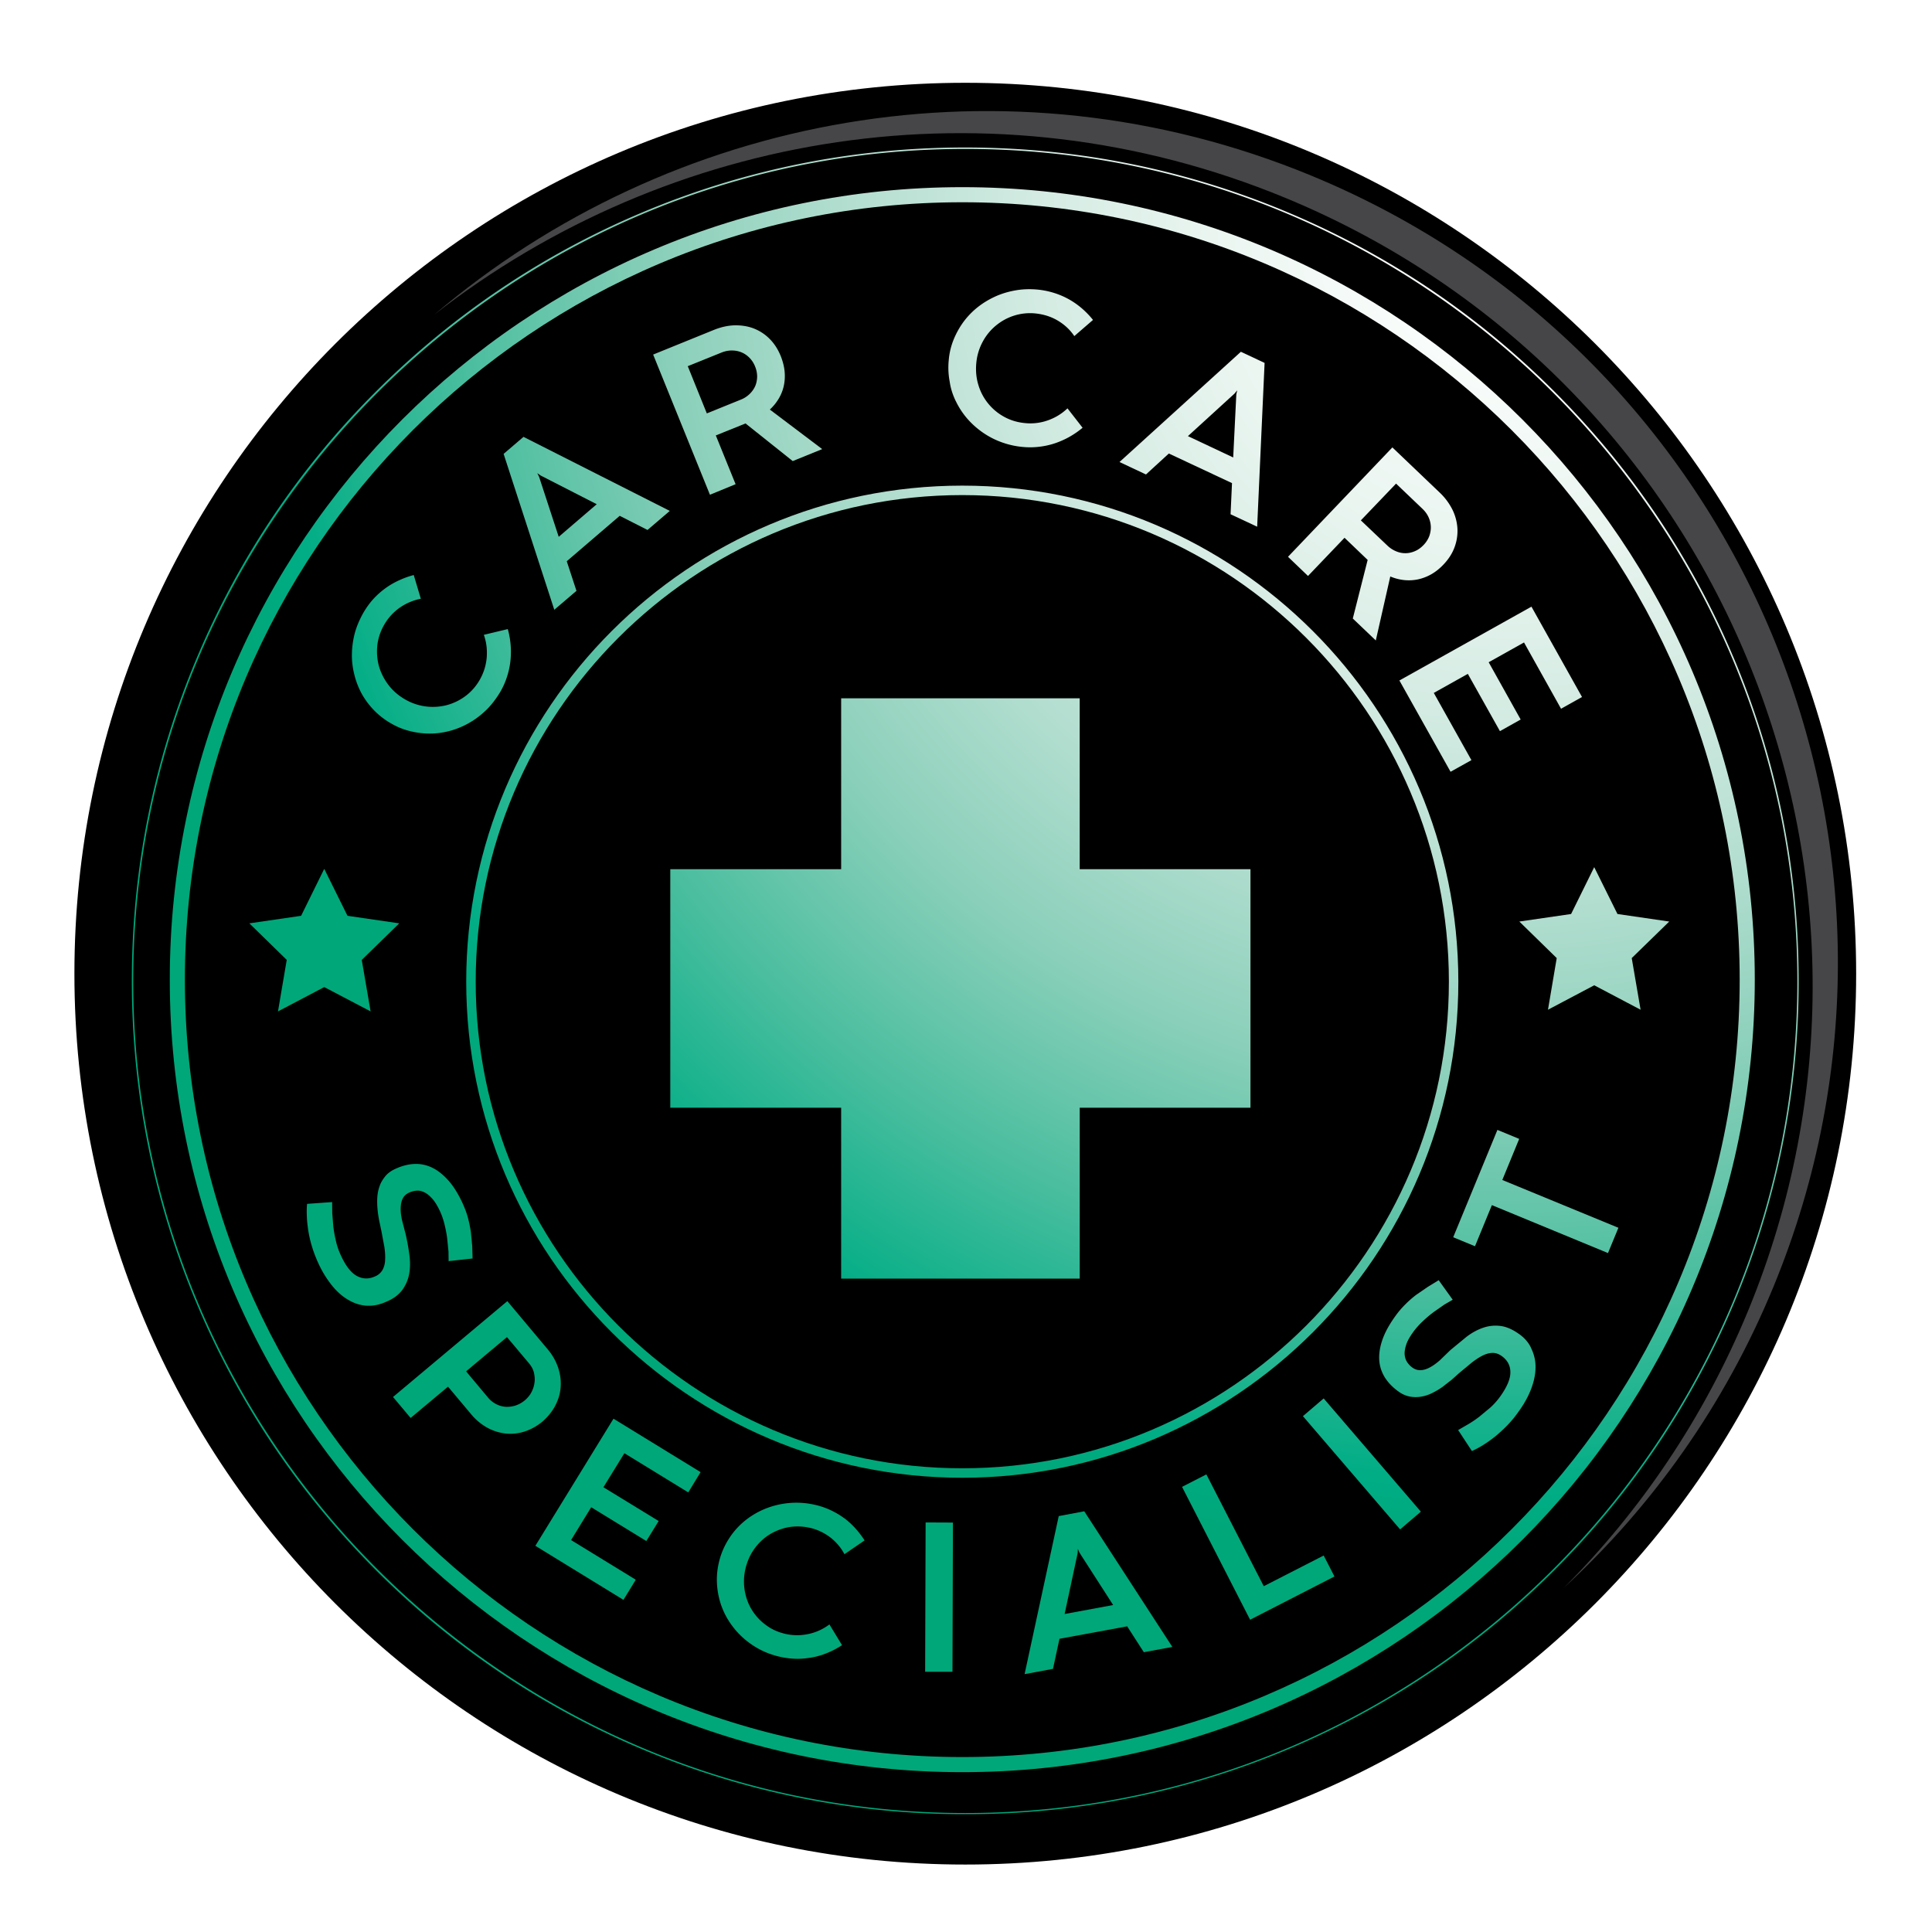 <svg xmlns="http://www.w3.org/2000/svg" xmlns:xlink="http://www.w3.org/1999/xlink" width="116" height="116" fill="none"><g filter="url(#A)"><path d="M57.957 107.281c29.172 0 52.82-23.649 52.82-52.821S87.129 1.64 57.957 1.64 5.137 25.289 5.137 54.46s23.648 52.821 52.82 52.821z" fill="#000" stroke="#000" stroke-width="1.338" stroke-miterlimit="10"/><path d="M104.058 35.417c-2.518-5.957-6.13-11.309-10.727-15.906s-9.95-8.201-15.907-10.719C71.259 6.18 64.705 4.856 57.95 4.856S44.64 6.18 38.475 8.791c-5.957 2.518-11.309 6.13-15.906 10.719s-8.202 9.942-10.719 15.906c-2.611 6.165-3.935 12.719-3.935 19.475s1.324 13.309 3.935 19.475c2.518 5.957 6.13 11.309 10.72 15.906a49.84 49.84 0 0 0 15.906 10.72 49.67 49.67 0 0 0 19.475 3.935 49.67 49.67 0 0 0 19.475-3.935 49.96 49.96 0 0 0 15.907-10.72 49.91 49.91 0 0 0 10.727-15.906 49.67 49.67 0 0 0 3.935-19.475c0-6.755-1.324-13.302-3.935-19.475zm-46.101 69.439C30.41 104.856 8 82.446 8 54.899S30.41 4.942 57.957 4.942s49.957 22.41 49.957 49.957-22.41 49.957-49.957 49.957z" fill="url(#B)"/><path d="M57.777 7.237c-26.237 0-47.583 21.345-47.583 47.583s21.345 47.583 47.583 47.583S105.36 81.058 105.36 54.82 84.014 7.237 57.777 7.237zm0 94.259c-25.734 0-46.676-20.935-46.676-46.676S32.036 8.144 57.777 8.144c25.734 0 46.676 20.935 46.676 46.676s-20.942 46.676-46.676 46.676z" fill="url(#B)"/><path d="M87.561 54.942c0-16.424-13.36-29.784-29.784-29.784s-29.784 13.36-29.784 29.784 13.36 29.784 29.784 29.784 29.784-13.36 29.784-29.784zM57.777 84.158c-16.108 0-29.216-13.108-29.216-29.216s13.108-29.216 29.216-29.216 29.216 13.108 29.216 29.216-13.108 29.216-29.216 29.216z" fill="url(#B)"/><path d="M24.158 73.446a2.35 2.35 0 0 0 .41-.964c.065-.353.065-.727.014-1.129a13.59 13.59 0 0 0-.223-1.237l-.223-.863c-.058-.266-.086-.511-.079-.727s.043-.403.122-.561.209-.281.389-.36a1.28 1.28 0 0 1 .432-.115c.151-.014.309.014.468.094.158.072.317.201.475.374s.309.417.46.734a4.35 4.35 0 0 1 .281.799 7.29 7.29 0 0 1 .165.863l.079.791.007.575 1.439-.158-.022-.755-.079-.827c-.043-.288-.101-.575-.18-.87s-.194-.59-.331-.892c-.266-.568-.554-1.029-.87-1.374s-.64-.597-.986-.755a2.2 2.2 0 0 0-1.065-.201c-.367.022-.734.122-1.108.295-.252.115-.46.266-.604.446s-.266.374-.338.59c-.079.216-.122.439-.137.676s-.007.475.014.712.058.468.101.691l.13.611.18.964c.043.295.058.554.043.791a1.32 1.32 0 0 1-.158.59.92.92 0 0 1-.439.381c-.381.173-.741.165-1.094-.022-.353-.194-.676-.604-.971-1.252-.122-.266-.223-.547-.288-.842-.072-.295-.122-.583-.158-.863l-.065-.813-.007-.669-1.504.108c-.022.23-.029.475-.014.748.007.273.043.561.086.863a7.3 7.3 0 0 0 .223.957c.101.331.23.669.389 1.014a6.36 6.36 0 0 0 .813 1.324c.302.374.633.662.986.863.352.209.719.324 1.101.345s.777-.058 1.166-.237c.432-.173.755-.424.971-.712z" fill="url(#B)"/><path d="M33.345 80.381c.187-.36.295-.727.317-1.108.029-.381-.022-.77-.151-1.158a3.39 3.39 0 0 0-.626-1.101l-2.424-2.892-6.863 5.755 1.057 1.259 2.245-1.878 1.389 1.655a3.37 3.37 0 0 0 .964.806 2.98 2.98 0 0 0 1.108.353c.381.036.762 0 1.137-.122a3.23 3.23 0 0 0 1.079-.604c.324-.288.583-.604.77-.964zm-1.252-1.374c-.022.201-.086.389-.18.576s-.237.352-.403.496a1.7 1.7 0 0 1-.554.309 1.69 1.69 0 0 1-.59.079c-.194-.014-.389-.065-.568-.158s-.345-.216-.482-.381l-1.331-1.59 2.453-2.057 1.331 1.583c.137.166.237.345.288.547.043.202.065.403.036.597z" fill="url(#C)"/><path d="M32.144 88.813l5.288 3.245.741-1.209-3.885-2.381 1.209-1.971 3.309 2.029.741-1.201-3.317-2.029 1.259-2.043 3.835 2.352.741-1.216-5.23-3.209-4.691 7.633z" fill="url(#D)"/><path d="M50.662 87.137c-.252-.187-.532-.345-.827-.482a4.59 4.59 0 0 0-.964-.317 4.98 4.98 0 0 0-1.295-.108c-.424.022-.834.094-1.23.216s-.763.288-1.115.504a4.61 4.61 0 0 0-.942.763c-.281.295-.511.626-.712.993-.194.367-.345.763-.432 1.187-.093.424-.122.842-.093 1.259s.108.813.237 1.194a4.64 4.64 0 0 0 .54 1.086c.23.338.496.647.806.921a4.91 4.91 0 0 0 1.029.705c.381.194.791.338 1.23.432.345.072.691.108 1.022.108a5.27 5.27 0 0 0 .964-.108c.309-.065.611-.165.892-.288a5.08 5.08 0 0 0 .784-.424l-.755-1.245c-.367.273-.777.468-1.23.568s-.914.108-1.381.007c-.432-.094-.82-.259-1.165-.511a3.2 3.2 0 0 1-.849-.885c-.223-.345-.374-.734-.453-1.158a3.35 3.35 0 0 1 .022-1.309c.101-.453.273-.856.518-1.209s.547-.648.892-.871a3.35 3.35 0 0 1 1.137-.46c.417-.079.842-.072 1.273.014a3.18 3.18 0 0 1 1.259.568 3.09 3.09 0 0 1 .878 1.029l1.209-.827a5.5 5.5 0 0 0-.561-.734 4.69 4.69 0 0 0-.683-.619z" fill="url(#E)"/><path d="M55.547 96.374h1.64l.029-8.957-1.64-.007-.029 8.964z" fill="url(#F)"/><path d="M63.568 87.029l-2.05 9.489 1.705-.317.389-1.806 4.065-.748 1 1.554 1.712-.317-5.288-8.144-1.532.288zm.353 5.878l.784-3.662.007-.237h.007l.094.216 2.022 3.144-2.914.54z" fill="url(#C)"/><path d="M75.878 91.237l-3.446-6.712-1.46.748 4.086 7.978 5.065-2.597-.647-1.259-3.597 1.842z" fill="url(#G)"/><path d="M78.23 81.029l5.835 6.798 1.245-1.065-5.835-6.799-1.245 1.065z" fill="url(#H)"/><path d="M91.201 76.094c-.389-.281-.763-.439-1.115-.482s-.705-.007-1.036.108c-.338.115-.669.295-.993.54l-.971.799-.64.619c-.209.18-.403.324-.597.424-.187.101-.374.158-.547.165-.18.007-.345-.043-.504-.158-.122-.086-.223-.194-.309-.324s-.137-.281-.151-.453.022-.374.094-.597.216-.475.417-.755a4.55 4.55 0 0 1 .561-.633c.216-.209.439-.396.669-.568l.648-.453.496-.288-.842-1.173-.647.396-.683.468a6.25 6.25 0 0 0-.669.583c-.216.216-.424.453-.611.719-.367.511-.626.986-.777 1.432s-.209.856-.18 1.23.151.719.345 1.029c.201.309.468.583.799.82a1.7 1.7 0 0 0 .683.309 1.98 1.98 0 0 0 .684.007 2.3 2.3 0 0 0 .662-.216c.216-.108.417-.223.611-.36l.554-.432.468-.417.755-.626c.237-.18.453-.324.662-.425s.403-.151.59-.151.367.065.547.194c.338.245.511.568.511.964.007.396-.201.885-.611 1.46-.173.237-.367.46-.59.662l-.676.561c-.23.173-.453.324-.676.453l-.583.338.827 1.259c.209-.093.432-.209.662-.352a7.74 7.74 0 0 0 .712-.504 8.66 8.66 0 0 0 .727-.662c.245-.252.475-.525.691-.834.331-.453.583-.907.755-1.353s.266-.878.273-1.281a2.49 2.49 0 0 0-.237-1.13c-.144-.36-.403-.662-.755-.914z" fill="url(#I)"/><path d="M91.216 64.381l-1.309-.54-2.655 6.446 1.309.539 1.014-2.468 6.971 2.878.626-1.518-6.971-2.87 1.014-2.468z" fill="url(#J)"/><path d="M19.468 55.266l2.784 1.46-.532-3.093 2.252-2.194-3.108-.453-1.396-2.82-1.389 2.82-3.108.453 2.245 2.194-.525 3.093 2.777-1.46z" fill="url(#K)"/><path d="M21.719 37.655c.201.36.446.691.741.993a4.55 4.55 0 0 0 1.014.784c.381.223.777.381 1.187.475.41.101.82.144 1.23.137s.813-.072 1.216-.187c.396-.115.777-.281 1.137-.496.36-.209.691-.475 1-.777.302-.309.568-.662.799-1.05a4.65 4.65 0 0 0 .417-.957 4.67 4.67 0 0 0 .194-.964 5.23 5.23 0 0 0 0-.95 5.14 5.14 0 0 0-.165-.892l-1.439.345c.158.439.209.892.173 1.367a3.24 3.24 0 0 1-.417 1.331c-.223.388-.504.712-.849.971s-.719.439-1.115.547a3.34 3.34 0 0 1-1.259.086 3.31 3.31 0 0 1-1.259-.424c-.403-.23-.741-.525-1.007-.878a3.41 3.41 0 0 1-.568-1.13c-.108-.403-.137-.813-.094-1.245a3.2 3.2 0 0 1 .41-1.223 3.18 3.18 0 0 1 .943-1.036 3.3 3.3 0 0 1 1.259-.532l-.425-1.424a5.31 5.31 0 0 0-.878.316 4.67 4.67 0 0 0-.82.475 4.74 4.74 0 0 0-.727.647c-.223.245-.424.525-.604.835-.223.396-.396.798-.511 1.216-.108.417-.165.834-.173 1.252s.043.827.144 1.23c.101.417.252.799.446 1.158z" fill="url(#B)"/><path d="M34.612 31.475l-.583-1.777 3.18-2.727 1.669.849 1.338-1.144-8.784-4.446-1.194 1.022 3.043 9.36 1.331-1.137zm-2.352-7.065l.194.137 3.374 1.727-2.281 1.957-1.18-3.604-.108-.216z" fill="url(#B)"/><path d="M44.166 25.072l-1.187-2.928 1.784-.719 2.834 2.259 1.77-.719-3.144-2.374c.216-.201.396-.424.54-.669s.245-.504.302-.777.072-.561.043-.856-.108-.597-.23-.907c-.166-.41-.389-.755-.669-1.036s-.604-.489-.957-.626c-.36-.137-.741-.194-1.151-.187-.41.014-.827.108-1.252.281l-3.633 1.475 3.41 8.417 1.54-.633zm-2.87-7.086l2.029-.82c.201-.079.403-.122.611-.122s.396.036.575.108.338.18.482.324a1.55 1.55 0 0 1 .345.532c.086.209.122.417.122.619-.007.201-.043.388-.122.568a1.52 1.52 0 0 1-.338.468c-.144.137-.317.252-.518.331l-2.043.827-1.144-2.834z" fill="url(#L)"/><path d="M57.389 20.086a4.76 4.76 0 0 0 .669 1.029c.273.316.576.59.921.834.338.237.712.439 1.122.59a5.02 5.02 0 0 0 1.288.295c.36.036.705.029 1.043-.014a4.7 4.7 0 0 0 .964-.223c.302-.108.59-.237.863-.396a5.19 5.19 0 0 0 .741-.518l-.907-1.165a3.23 3.23 0 0 1-1.173.719 3.12 3.12 0 0 1-1.388.165c-.446-.043-.856-.165-1.237-.374a3.22 3.22 0 0 1-1.547-1.899c-.13-.417-.173-.856-.13-1.324a3.32 3.32 0 0 1 .381-1.28c.209-.389.475-.712.798-.978s.684-.468 1.094-.597a3.18 3.18 0 0 1 1.281-.13c.482.05.928.187 1.331.425s.741.547 1 .935l1.122-.971c-.194-.245-.41-.468-.648-.676a4.81 4.81 0 0 0-.77-.547 4.71 4.71 0 0 0-.892-.389c-.316-.101-.655-.173-1.007-.209-.453-.043-.892-.029-1.316.043s-.834.194-1.209.36c-.381.173-.734.381-1.065.64a4.71 4.71 0 0 0-.856.878 4.95 4.95 0 0 0-.604 1.079 4.2 4.2 0 0 0-.295 1.245c-.043.439-.022.863.058 1.281.057.41.187.806.367 1.173z" fill="url(#M)"/><path d="M70.18 23.23l3.791 1.777-.086 1.87 1.597.748.446-9.835-1.424-.669-7.288 6.619 1.59.748 1.374-1.259zm3.942-3.597l.151-.187h.007l-.05.237-.187 3.784-2.719-1.281 2.798-2.554z" fill="url(#N)"/><path d="M80.727 28.288l1.389 1.331-.892 3.518 1.381 1.317.87-3.842c.273.115.554.187.835.216s.561.014.835-.043a2.87 2.87 0 0 0 .799-.309c.259-.151.504-.345.727-.583.302-.317.525-.662.662-1.036a2.79 2.79 0 0 0 .173-1.13 2.97 2.97 0 0 0-.302-1.13 3.67 3.67 0 0 0-.77-1.029l-2.834-2.705-6.266 6.568 1.201 1.151 2.194-2.295zm3.094-3.252l1.583 1.511c.158.151.281.316.367.504s.129.374.137.568-.029.389-.093.575a1.61 1.61 0 0 1-.345.532c-.158.165-.331.288-.518.367s-.374.122-.568.122a1.4 1.4 0 0 1-.561-.115 1.69 1.69 0 0 1-.518-.338l-1.597-1.518 2.115-2.209z" fill="url(#O)"/><path d="M87.094 42.338l1.252-.698-2.259-4.036 2.043-1.144 1.928 3.439 1.245-.698-1.921-3.439 2.122-1.187 2.223 3.979 1.259-.705-3.036-5.424-7.928 4.432 3.072 5.482z" fill="url(#B)"/><path d="M100.223 51.331l-3.108-.453-1.396-2.813-1.388 2.813-3.108.453 2.245 2.194-.525 3.101 2.777-1.468 2.784 1.468-.532-3.101 2.252-2.194z" fill="url(#K)"/><path d="M64.827 37.928H50.504v10.259H40.245v14.324h10.259V72.77h14.324V62.511h10.252V48.187H64.827V37.928z" fill="url(#B)"/><path d="M77.151 7.871c26.137 10.784 38.583 40.712 27.799 66.849-2.648 6.41-6.446 11.993-11.058 16.619 5.302-4.885 9.655-10.964 12.583-18.065C117.237 47.18 104.813 17.302 78.72 6.54c-18.331-7.561-38.525-3.669-52.655 8.36C40.115 3.921 59.489.59 77.151 7.871z" fill="#464547"/></g><defs><filter id="A" x=".468" y=".971" width="114.978" height="114.978" filterUnits="userSpaceOnUse" color-interpolation-filters="sRGB"><feFlood flood-opacity="0" result="A"/><feColorMatrix in="SourceAlpha" values="0 0 0 0 0 0 0 0 0 0 0 0 0 0 0 0 0 0 127 0" result="B"/><feOffset dy="4"/><feGaussianBlur stdDeviation="2"/><feComposite in2="B" operator="out"/><feColorMatrix values="0 0 0 0 0 0 0 0 0 0 0 0 0 0 0 0 0 0 0.25 0"/><feBlend in2="A"/><feBlend in="SourceGraphic"/></filter><radialGradient id="B" cx="0" cy="0" r="1" gradientTransform="translate(90.727 10.476) scale(79.258)" xlink:href="#P"><stop stop-color="#fff"/><stop offset=".106" stop-color="#f8fcfa"/><stop offset=".23" stop-color="#eaf5f0"/><stop offset=".362" stop-color="#d3ebe2"/><stop offset=".501" stop-color="#b3ded0"/><stop offset=".645" stop-color="#89cfb9"/><stop offset=".792" stop-color="#4bbe9f"/><stop offset=".941" stop-color="#00ad85"/><stop offset="1" stop-color="#00a779"/></radialGradient><radialGradient id="C" cx="0" cy="0" r="1" gradientTransform="translate(90.727 10.476) scale(79.258)" xlink:href="#P"><stop stop-color="#fff"/><stop offset=".106" stop-color="#f8fcfa"/><stop offset=".23" stop-color="#eaf5f0"/><stop offset=".362" stop-color="#d3ebe2"/><stop offset=".501" stop-color="#b3ded0"/><stop offset=".645" stop-color="#89cfb9"/><stop offset=".792" stop-color="#4bbe9f"/><stop offset=".941" stop-color="#00ad85"/><stop offset="1" stop-color="#00a779"/></radialGradient><radialGradient id="D" cx="0" cy="0" r="1" gradientTransform="translate(90.727 10.476) scale(79.258)" xlink:href="#P"><stop stop-color="#fff"/><stop offset=".106" stop-color="#f8fcfa"/><stop offset=".23" stop-color="#eaf5f0"/><stop offset=".362" stop-color="#d3ebe2"/><stop offset=".501" stop-color="#b3ded0"/><stop offset=".645" stop-color="#89cfb9"/><stop offset=".792" stop-color="#4bbe9f"/><stop offset=".941" stop-color="#00ad85"/><stop offset="1" stop-color="#00a779"/></radialGradient><radialGradient id="E" cx="0" cy="0" r="1" gradientTransform="translate(90.727 10.476) scale(79.258)" xlink:href="#P"><stop stop-color="#fff"/><stop offset=".106" stop-color="#f8fcfa"/><stop offset=".23" stop-color="#eaf5f0"/><stop offset=".362" stop-color="#d3ebe2"/><stop offset=".501" stop-color="#b3ded0"/><stop offset=".645" stop-color="#89cfb9"/><stop offset=".792" stop-color="#4bbe9f"/><stop offset=".941" stop-color="#00ad85"/><stop offset="1" stop-color="#00a779"/></radialGradient><radialGradient id="F" cx="0" cy="0" r="1" gradientTransform="translate(90.727 10.476) scale(79.259 79.258)" xlink:href="#P"><stop stop-color="#fff"/><stop offset=".106" stop-color="#f8fcfa"/><stop offset=".23" stop-color="#eaf5f0"/><stop offset=".362" stop-color="#d3ebe2"/><stop offset=".501" stop-color="#b3ded0"/><stop offset=".645" stop-color="#89cfb9"/><stop offset=".792" stop-color="#4bbe9f"/><stop offset=".941" stop-color="#00ad85"/><stop offset="1" stop-color="#00a779"/></radialGradient><radialGradient id="G" cx="0" cy="0" r="1" gradientTransform="translate(90.727 10.476) scale(79.258)" xlink:href="#P"><stop stop-color="#fff"/><stop offset=".106" stop-color="#f8fcfa"/><stop offset=".23" stop-color="#eaf5f0"/><stop offset=".362" stop-color="#d3ebe2"/><stop offset=".501" stop-color="#b3ded0"/><stop offset=".645" stop-color="#89cfb9"/><stop offset=".792" stop-color="#4bbe9f"/><stop offset=".941" stop-color="#00ad85"/><stop offset="1" stop-color="#00a779"/></radialGradient><radialGradient id="H" cx="0" cy="0" r="1" gradientTransform="translate(90.727 10.476) scale(79.258 79.258)" xlink:href="#P"><stop stop-color="#fff"/><stop offset=".106" stop-color="#f8fcfa"/><stop offset=".23" stop-color="#eaf5f0"/><stop offset=".362" stop-color="#d3ebe2"/><stop offset=".501" stop-color="#b3ded0"/><stop offset=".645" stop-color="#89cfb9"/><stop offset=".792" stop-color="#4bbe9f"/><stop offset=".941" stop-color="#00ad85"/><stop offset="1" stop-color="#00a779"/></radialGradient><radialGradient id="I" cx="0" cy="0" r="1" gradientTransform="translate(90.727 10.476) scale(79.258)" xlink:href="#P"><stop stop-color="#fff"/><stop offset=".106" stop-color="#f8fcfa"/><stop offset=".23" stop-color="#eaf5f0"/><stop offset=".362" stop-color="#d3ebe2"/><stop offset=".501" stop-color="#b3ded0"/><stop offset=".645" stop-color="#89cfb9"/><stop offset=".792" stop-color="#4bbe9f"/><stop offset=".941" stop-color="#00ad85"/><stop offset="1" stop-color="#00a779"/></radialGradient><radialGradient id="J" cx="0" cy="0" r="1" gradientTransform="translate(90.727 10.476) scale(79.259)" xlink:href="#P"><stop stop-color="#fff"/><stop offset=".106" stop-color="#f8fcfa"/><stop offset=".23" stop-color="#eaf5f0"/><stop offset=".362" stop-color="#d3ebe2"/><stop offset=".501" stop-color="#b3ded0"/><stop offset=".645" stop-color="#89cfb9"/><stop offset=".792" stop-color="#4bbe9f"/><stop offset=".941" stop-color="#00ad85"/><stop offset="1" stop-color="#00a779"/></radialGradient><radialGradient id="K" cx="0" cy="0" r="1" gradientTransform="translate(90.727 10.476) scale(79.259 79.258)" xlink:href="#P"><stop stop-color="#fff"/><stop offset=".106" stop-color="#f8fcfa"/><stop offset=".23" stop-color="#eaf5f0"/><stop offset=".362" stop-color="#d3ebe2"/><stop offset=".501" stop-color="#b3ded0"/><stop offset=".645" stop-color="#89cfb9"/><stop offset=".792" stop-color="#4bbe9f"/><stop offset=".941" stop-color="#00ad85"/><stop offset="1" stop-color="#00a779"/></radialGradient><radialGradient id="L" cx="0" cy="0" r="1" gradientTransform="translate(90.727 10.476) scale(79.258)" xlink:href="#P"><stop stop-color="#fff"/><stop offset=".106" stop-color="#f8fcfa"/><stop offset=".23" stop-color="#eaf5f0"/><stop offset=".362" stop-color="#d3ebe2"/><stop offset=".501" stop-color="#b3ded0"/><stop offset=".645" stop-color="#89cfb9"/><stop offset=".792" stop-color="#4bbe9f"/><stop offset=".941" stop-color="#00ad85"/><stop offset="1" stop-color="#00a779"/></radialGradient><radialGradient id="M" cx="0" cy="0" r="1" gradientTransform="translate(90.727 10.476) scale(79.258)" xlink:href="#P"><stop stop-color="#fff"/><stop offset=".106" stop-color="#f8fcfa"/><stop offset=".23" stop-color="#eaf5f0"/><stop offset=".362" stop-color="#d3ebe2"/><stop offset=".501" stop-color="#b3ded0"/><stop offset=".645" stop-color="#89cfb9"/><stop offset=".792" stop-color="#4bbe9f"/><stop offset=".941" stop-color="#00ad85"/><stop offset="1" stop-color="#00a779"/></radialGradient><radialGradient id="N" cx="0" cy="0" r="1" gradientTransform="translate(90.727 10.476) scale(79.259 79.258)" xlink:href="#P"><stop stop-color="#fff"/><stop offset=".106" stop-color="#f8fcfa"/><stop offset=".23" stop-color="#eaf5f0"/><stop offset=".362" stop-color="#d3ebe2"/><stop offset=".501" stop-color="#b3ded0"/><stop offset=".645" stop-color="#89cfb9"/><stop offset=".792" stop-color="#4bbe9f"/><stop offset=".941" stop-color="#00ad85"/><stop offset="1" stop-color="#00a779"/></radialGradient><radialGradient id="O" cx="0" cy="0" r="1" gradientTransform="translate(90.727 10.476) scale(79.259 79.258)" xlink:href="#P"><stop stop-color="#fff"/><stop offset=".106" stop-color="#f8fcfa"/><stop offset=".23" stop-color="#eaf5f0"/><stop offset=".362" stop-color="#d3ebe2"/><stop offset=".501" stop-color="#b3ded0"/><stop offset=".645" stop-color="#89cfb9"/><stop offset=".792" stop-color="#4bbe9f"/><stop offset=".941" stop-color="#00ad85"/><stop offset="1" stop-color="#00a779"/></radialGradient><linearGradient id="P" gradientUnits="userSpaceOnUse"/></defs></svg>